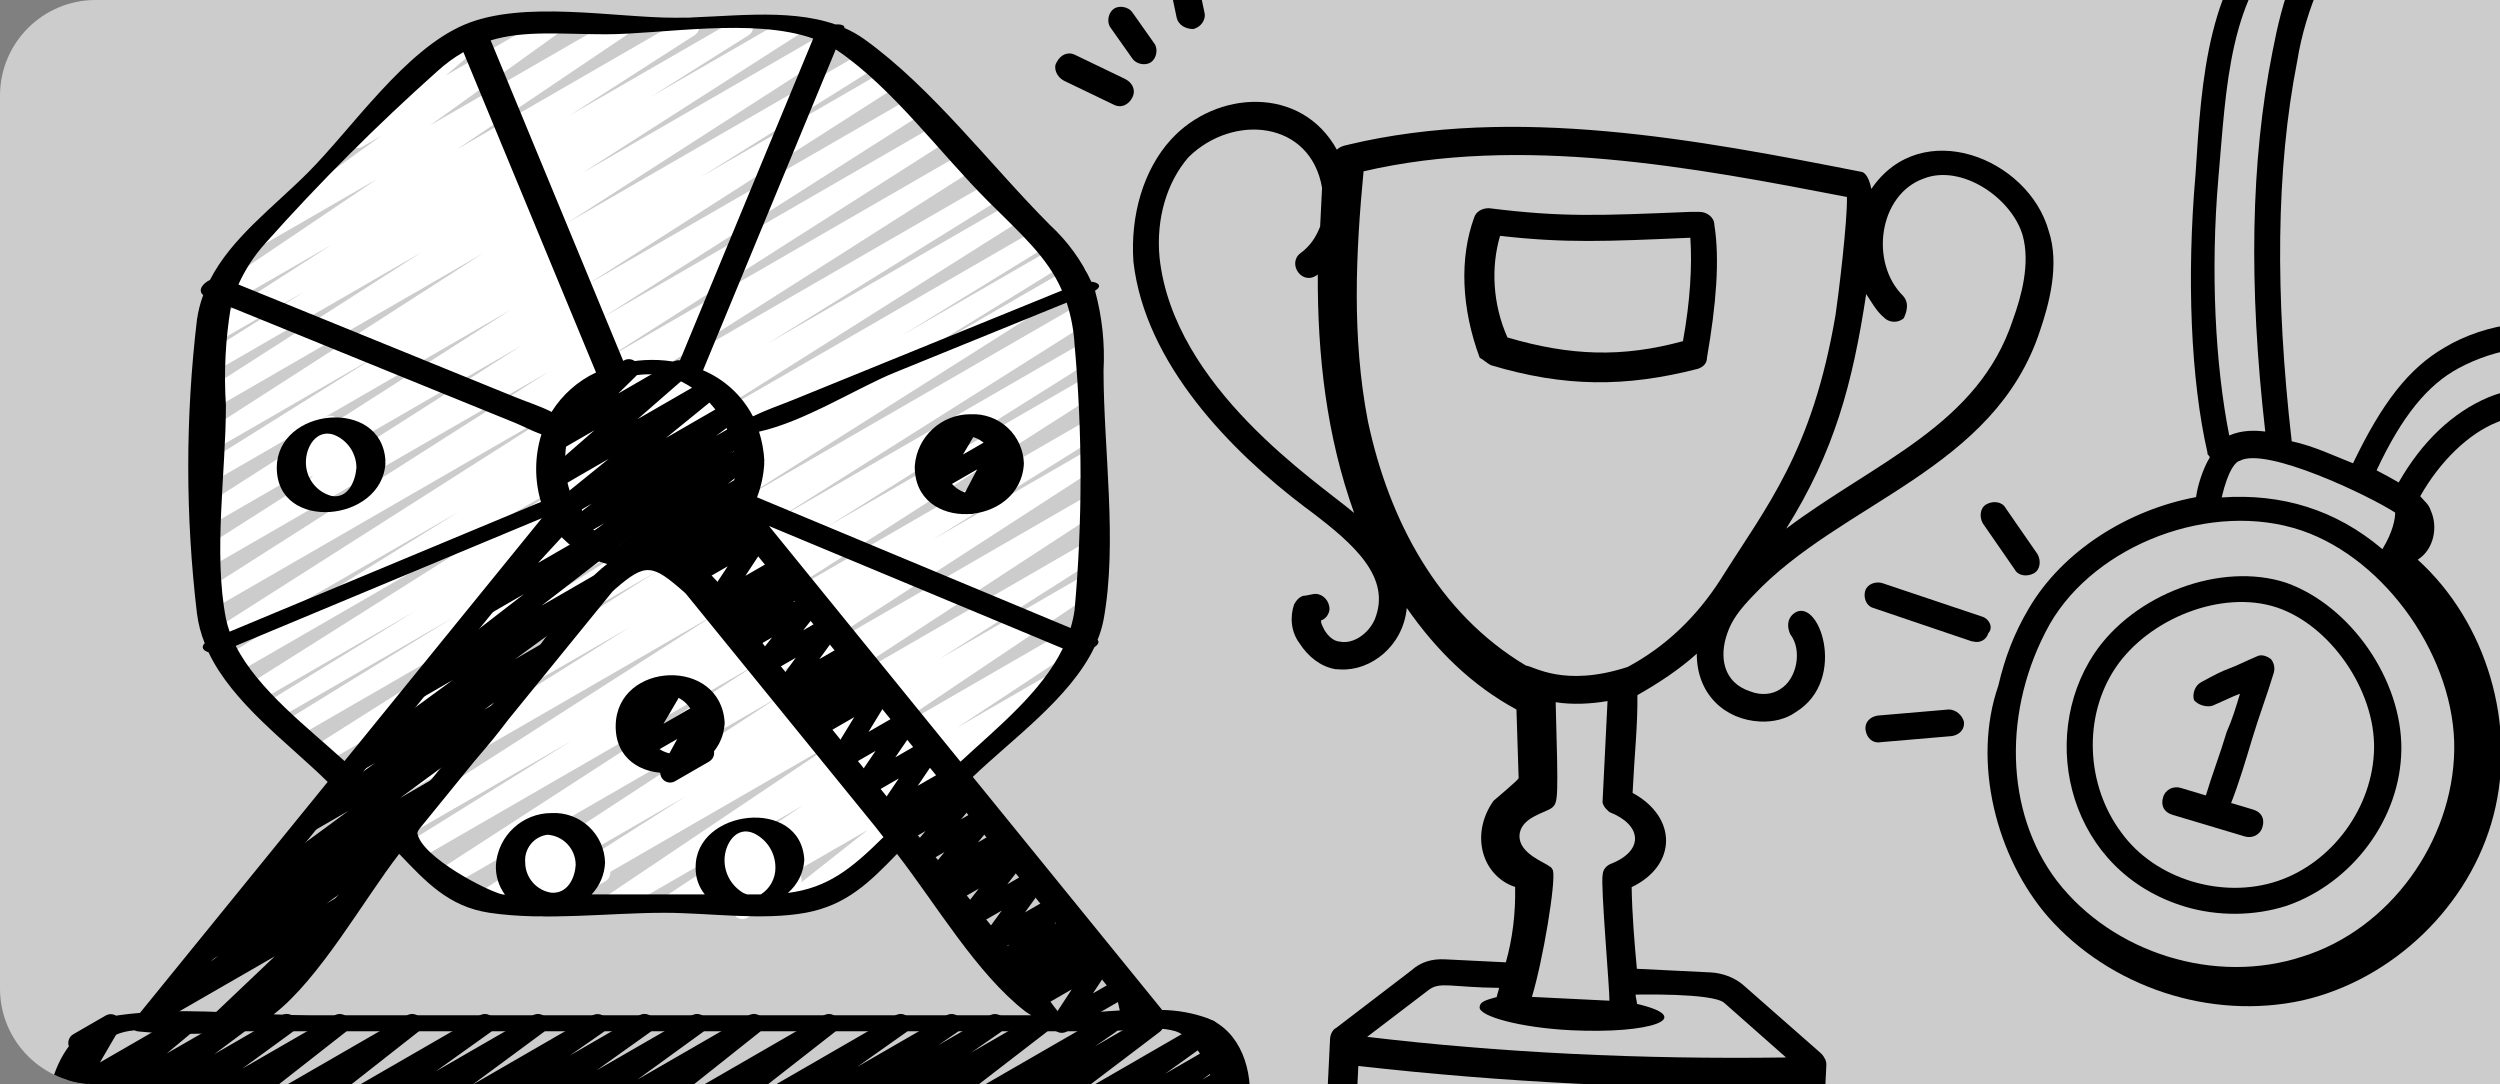 <?xml version="1.0" encoding="UTF-8"?>
<svg xmlns="http://www.w3.org/2000/svg" xmlns:xlink="http://www.w3.org/1999/xlink" fill="none" height="340" viewBox="0 0 784 340" width="784">
  <rect x="0" y="0" width="784" height="340" fill="#808080" stroke="none"/>
  <clipPath id="a">
    <path d="m0 30c0-16.569 13.431-30 30-30h754v340h-754c-16.569 0-30-13.431-30-30z"></path>
  </clipPath>
  <clipPath id="b">
    <path d="m15 0h377v377h-377z"></path>
  </clipPath>
  <g clip-path="url(#a)">
    <path d="m0 30c0-16.569 13.431-30 30-30h754v340h-754c-16.569 0-30-13.431-30-30z" fill="#fff" fill-opacity=".6"></path>
    <g fill="#000">
      <path d="m367.19 43.797c-8.586 9.435-12.77 23.726-11.746 38.272 3.641 32.071 30.714 59.497 53.642 76.862l1.679 1.242c13.983 10.546 25.651 20.978 20.366 34.054-1.964 4.542-6.764 7.785-10.787 7.008-2.314-.114-3.965-1.935-5.037-3.728-.522-1.185-1.072-1.792-1.015-2.949 1.765-.493 3.036-2.75 2.543-4.513-.465-2.343-2.694-4.192-5.037-3.728l-2.343.465c-1.736-.085-2.979 1.593-3.615 2.721-1.357 3.993-1.006 8.649 1.716 12.262 2.694 4.192 6.603 7.283 11.204 8.089l1.736.086c9.259.455 19.495-7.159 20.672-19.278 9.211 13.21 20.271 24.192 34.396 31.846.209 7.548.445 14.518.682 21.488-.028.578-6.679 6.05-7.893 7.15-7.485 10.648-3.483 23.602 6.791 27.007.18 8.127-.798 16.197-2.904 23.631l-19.096-.939c-4.051-.2-7.58.786-10.616 3.536l-23.508 17.979c-1.186.521-1.85 2.228-1.907 3.385l-2.194 44.541c-.143 2.892.901 5.263 2.523 7.662 3.016 9.427 15.719 10.631 23.792 11.609 142.819 9.348 134.689 9.527 138.246 7.963 2.372-1.043 3.672-3.879 3.207-6.221-1.537-4.134-6.773-3.812-16.582-4.875 2.429-2.2 4.307-5.007 4.478-8.477l2.165-43.963c.057-1.157-.465-2.342-1.565-3.556l-24.465-21.499c-2.779-2.456-6.773-3.813-10.245-3.983l-23.147-1.14c-.758-8.155-1.488-16.889-1.64-25.594 14.259-6.837 14.421-21.905.296-29.558.627-12.726 1.604-20.796 1.51-30.658 6.565-3.736 13.158-8.051 18.622-13.001-.048 12.755 8.841 20.731 19.836 21.272 4.05.199 8.158-.759 11.165-2.93 16.745-10.193 7.06-37.343-.804-30.772-1.822 1.65-1.936 3.964-.892 6.334 3.822 4.827 2.209 14.026-3.17 17.24-2.4 1.622-5.9 2.029-9.316.701-8.566-2.741-9.903-10.924-7.218-18.33 1.357-3.993 3.843-7.349 8.121-11.778 27.551-29.376 75.6-39.189 89.946-83.132 2.714-7.984 6.234-20.568 2.696-31.179-6.412-22.93-39.984-36.179-55.619-13.175-.929-4.685-2.637-5.348-3.216-5.377-51.131-10.054-108.6-21.001-160.843-8.495-2.343.465-2.951 1.015-3.558 1.565-11.183-20.265-37.945-18.683-52.052-3.142zm59.739 329.979c-1.736-.085-2.837-1.299-2.751-3.034l1.795-36.443c46.151 5.171 91.288 7.392 137.725 6.778l-1.795 36.443c-.086 1.735-1.3 2.835-3.036 2.749zm113.718-59.347 19.456 17.193c-45.858.643-89.838-1.522-131.36-6.464l19.287-14.707c3.614-2.722 7.001-.816 22.075-.654-.028.579-.693 2.286-.721 2.864-3.529.986-5.294 1.479-5.379 3.215-.142 2.892 13.025 6.439 28.649 7.208 24.883 1.225 39.635-3.848 20.709-8.258.029-.579-.464-2.343-.436-2.921.579.028 23.811-.568 27.72 2.524zm-35.563-43.5c-1.186.521-2.4 1.621-2.486 3.357-.721 2.863 2.256 36.642 2.114 39.534l-24.305-1.196c3.464-11.427 7.582-36.158 6.596-39.686 0 0-.522-1.185-1.101-1.214-1.1-1.214-9.666-3.955-9.382-9.739.285-5.785 8.472-7.121 10.294-8.771 1.821-1.65 1.878-2.807 1.045-33.001 5.18.835 10.995.541 16.26-.359l-1.567 31.815c.493 1.764 1.622 2.399 2.172 3.006 10.246 3.983 11.004 12.139.36 16.254zm91.725-178.141c-10.511-10.375-7.721-31.692 6.453-36.793 11.829-4.636 27.548 5.995 31.029 17.763 2.466 8.819-.361 19.117-3.046 26.524-10.912 33.095-42.787 44.283-71.096 65.504 15.113-24.19 20.797-45.365 25.086-73.567 1.622 2.399 3.216 5.377 5.445 7.226 1.651 1.821 4.544 1.963 6.366.313 1.299-2.835 1.413-5.149-.237-6.97zm-17.615-31.02c.208 7.548-2.696 31.18-3.559 36.936-7.345 43.128-21.509 59.826-35.987 82.888-7.542 11.806-17.286 21.184-29.201 27.556-20.045 6.552-29.57-.296-31.884-.41-27.615-16.435-43-45.605-49.592-76.662-5.083-26.344-3.773-52.953-1.362-78.348 49.293-11.491 103.318-1.294 151.585 8.04zm-164.601-2.882-.598 12.148c-1.328 3.414-3.207 6.221-6.214 8.392-4.222 3.271.644 10.469 5.473 6.648-.096 25.509 2.73 50.582 11.399 74.783-11.696-9.854-56.651-39.319-61.022-80.125-1.138-12.233 2.325-23.66 9.089-31.445 14.022-13.806 38.269-11.453 41.873 9.599z"></path>
      <path d="m685.339 284.357c10.036 3 21.55 2.989 31.74-.294 20.54-7.095 35.79-27.28 35.987-49.087.198-21.807-15.872-45.024-36.156-52.239-20.443-6.686-47.688 3.583-60.192 22.287-17.834 26.893-7.826 68.438 28.621 79.333zm-21.859-75.01c10.342-15.322 33.257-24.584 50.53-18.845 16.745 5.581 30.806 25.896 30.501 44.218-.306 18.323-13.023 35.812-30.289 41.584-17.266 5.771-38.394-.545-48.966-15.213-11.1-14.827-12.117-36.422-1.776-51.744z"></path>
      <path d="m693.855 221.304c3.959-1.693 6.018-2.804 8.606-3.757-1.265 4.225-2.372 7.922-4.165 11.99-2.055 6.866-4.639 13.574-6.536 19.912l-7.923-2.369c-2.113-.631-4.701.322-5.491 2.962-.791 2.641.32 4.699 2.961 5.489l22.713 6.79c2.113.631 4.7-.322 5.491-2.962.79-2.641-.32-4.699-2.961-5.489l-6.867-2.053c2.426-6.18 4.481-13.046 6.536-19.912 2.214-7.394 4.797-14.102 6.853-20.968.474-1.585-.108-3.485-1.007-4.329-1.426-1.002-3.011-1.475-4.383-.735-3.96 1.694-6.019 2.804-8.606 3.757-2.588.953-4.647 2.064-8.765 4.285-2.058 1.111-2.849 3.752-2.267 5.652 1.269 1.53 3.91 2.32 5.811 1.737z"></path>
      <path d="m783.209 132.36c12.566-5.45 27.04.027 41.773-3.049 9.716-1.699 18.268-7.198 22.594-13.961 3.166-4.808 4.219-10.247 5.272-15.687 3.054-14.048 4.901-16.373 17.467-21.823 4.646-2.064 9.292-4.127 13.198-7.563 15.94-14.799 2.511-37.227-2.616-45.089-.37-.686-.899-.844-1.269-1.53-5.34-9.077-13.637-17.886-21.88-24.954-20.449-18.197-45.595-30.317-71.37-34.57-7.183-.996-18.38-2.042-29.311-.131-.74-1.372-2.167-2.374-3.381-2.162-12.728.223-30.522 5.837-38.704 12.022-22.803 18.502-24.578 51.346-26.46 80.704-2.832 32.528-1.491 64.576 3.752 87.434-.159.528.37.686.74 1.372-2.321 3.91-3.903 9.191-4.323 12.518-21.333 3.98-41.869 16.831-52.473 34.951-4.642 7.819-7.542 15.584-9.544 24.192-8.329 23.979-.599 53.91 15.679 72.586 19.342 21.894 50.719 32.424 79.656 26.114 28.409-6.469 52.635-29.724 59.958-58.032s-2.045-60.455-23.763-80.182c4.962-3.12 6.489-10.144 4.057-15.474-.583-1.901-2.009-2.903-3.278-4.433 6.12-10.83 15.092-19.656 24.226-23.255zm39.8-32.985c-2.005 2.853-5.437 4.704-10.137 5.025-7.657.589-15.476-4.051-24.506-2.722-7.129.746-15.419 3.447-21.754 7.307-11.139 6.452-19.53 17.179-28.707 36.301-6.18-2.423-12.203-5.374-19.228-6.898-5.257-45.879-4.912-85.48 1.721-119.173 1.315-8.238 3.844-16.689 7.272-24.295 1.057.316 1.585.474 2.8.261 29.253-7.367 63.055-3.017 90.368 11.478 24.302 13.019 33.975 26.843 42.649 47.85-4.646 2.064-10.19 3.283-14.678 4.819-33.213 9.06-19.469 30.432-25.8 40.047zm-38.633-126.632c24.191 3.779 48.28 15.583 67.461 32.25 14.162 12.289 32.552 31.597 18.459 44.071-9.044-21.692-19.986-37.047-45.872-50.54-27.841-14.652-60.429-19.215-90.95-13.378 12.296-14.162 32.839-15.502 50.902-12.404zm-88.671 82.823c2.464-27.459 3.079-58.348 23.665-75.211 3.061-2.537 8.394-4.971 14.096-6.719-13.46 10.362-17.675 26.364-20.833 42.683-6.792 34.221-7.506 73.136-2.249 119.015-3.328-.419-7.341-.468-11.301 1.225-4.345-22.013-5.947-51.264-3.378-80.993zm6.763 88.91c8.236-4.443 40.461 10.944 48.65 16.27.054 1.742-.683 6.125-4.007 11.461-14.689-12.447-31.592-17.5-50.392-16.215 2.159-9.136 4.534-11.303 5.749-11.516zm-59.645 51.221c14.402-25.042 50.78-38.91 78.988-29.327 26.623 9.109 48.348 40.347 47.838 68.965-.51 28.619-20.245 56.094-47.543 64.621-27.456 9.055-59.519-1.106-76.962-23.582-16.543-21.633-17.197-54.052-2.321-80.677zm109.398-44.404c-1.955-1.16-4.438-2.477-6.921-3.795 8.017-17.168 16.091-26.838 25.699-32.022 5.491-2.962 12.566-5.45 18.481-5.984 6.601-.903 15.792 2.995 23.82 3.093 6.971-.218 13.148-3.55 16.842-8.2 9.497-14.424-6.831-29.087 20.995-37.456 10.191-3.283 24.237-5.989 30.302-18.562 1.589 6.229.906 12.354-4.373 16.531-3.061 2.537-6.493 4.389-10.981 5.924-15.153 6.403-18.318 11.211-22.005 27.372-.895 4.912-2.16 9.137-3.794 12.676-3.324 5.336-9.501 8.668-16.946 10.471-13.36 2.335-28.521-2.772-42.987 3.261-11.193 4.71-20.852 13.906-28.132 26.691z"></path>
      <path d="m637.79 179.803c2.059-1.111 2.321-3.91 1.211-5.968l-10.044-14.511c-1.11-2.058-3.909-2.319-5.968-1.208-2.059 1.11-2.321 3.909-1.211 5.967l10.043 14.511c1.111 2.058 3.91 2.32 5.969 1.209z"></path>
      <path d="m621.639 193.387-31.378-10.531c-2.113-.632-4.7.321-5.333 2.434-.632 2.113.32 4.699 2.433 5.331 42.313 14.375 28.737 9.741 31.378 10.531 2.113.631 4.172-.48 4.805-2.592 1.688-1.797.208-4.542-1.905-5.173z"></path>
      <path d="m611.2 222.489-22.445 1.922c-2.429.425-4.118 2.222-3.694 4.65.424 2.429 2.221 4.117 4.65 3.692l22.444-1.922c2.43-.425 4.118-2.222 3.694-4.65-.582-1.901-2.378-3.589-4.649-3.692z"></path>
      <path d="m333.682 25.325 15.643 7.529c2.318 1.158 4.635 0 5.794-2.317s0-4.633-2.317-5.792l-15.643-7.529c-2.318-1.158-4.636 0-5.794 2.317-1.159 1.738 0 4.633 2.317 5.792z"></path>
      <path d="m355.12 18.376c1.159 1.738 4.055 2.317 5.794 1.158 1.738-1.158 2.317-4.054 1.158-5.792l-6.952-9.846c-1.159-1.737-4.056-2.317-5.794-1.158-1.738 1.158-2.317 4.054-1.159 5.792z"></path>
      <path d="m374.238 9.109c2.317-.579 4.056-2.896 3.476-5.212l-2.317-11.004c-.58-2.317-2.897-4.054-5.215-3.475-2.317.579-4.055 2.896-3.476 5.212l2.318 11.004c.579 2.317 2.896 3.475 5.214 3.475z"></path>
      <path d="m467.519 114.515c23.175 6.95 42.295 6.95 64.891 1.159 1.738-.579 2.896-1.738 2.896-3.475 2.897-16.796 4.056-30.695 2.318-41.7 0-2.317-2.318-4.054-4.635-4.054h-2.897c-28.389 1.158-39.977 1.738-63.152-1.158-2.318 0-4.056 1.158-4.635 2.896-4.635 12.741-4.056 28.379 1.738 44.016 1.159.579 2.318 1.737 3.476 2.316zm2.897-40.541c20.858 2.317 33.025 1.738 59.676.579.579 8.687 0 19.691-2.317 32.432-19.12 5.213-35.343 4.634-55.041-1.158-4.635-10.425-5.215-22.008-2.318-31.854z"></path>
    </g>
    <g clip-path="url(#b)">
      <path d="m168.211 286.317c-1.39 0-2.615-.917-3.006-2.252-.39-1.337.151-2.769 1.326-3.518l48.504-30.808-61.635 35.581c-1.47.905-3.396.447-4.302-1.024-.905-1.473-.446-3.399 1.027-4.305l94.145-61.478-103.385 59.691c-1.473.9-3.4.438-4.299-1.035-.902-1.474-.438-3.4 1.036-4.302l99.737-64.618-105.507 60.916c-1.482.888-3.402.409-4.293-1.074-.89-1.482-.408-3.402 1.074-4.293l50.537-31.45-53.339 30.799c-1.473.864-3.367.388-4.254-1.071-.888-1.458-.441-3.358 1-4.269l102.136-65.384-107.527 62.079c-1.479.894-3.402.414-4.293-1.065-.894-1.479-.414-3.402 1.065-4.293l83.458-52.422-87.494 50.52c-.955.577-2.148.6-3.124.062-.979-.539-1.595-1.559-1.618-2.678-.021-1.118.553-2.16 1.509-2.74l99.195-62.629-103.923 60.011c-1.468.808-3.314.311-4.184-1.124-.867-1.435-.447-3.299.95-4.225l107.651-68.142-112.805 65.115c-1.47.775-3.293.263-4.145-1.166-.849-1.432-.435-3.275.95-4.201l51.961-31.992-54.6 31.522c-1.485.884-3.402.399-4.287-1.083-.885-1.486-.399-3.406 1.083-4.29l45.812-28.146-48.262 27.859c-1.468.784-3.293.284-4.151-1.142-.861-1.424-.456-3.273.923-4.205l104.456-65.946-109.379 63.15c-.959.574-2.151.592-3.127.051-.976-.545-1.589-1.568-1.607-2.684-.018-1.118.559-2.16 1.521-2.734l73.349-45.528-74.834 43.2c-1.468.822-3.323.334-4.198-1.104-.873-1.438-.453-3.311.953-4.237l114.276-72.774-112.205 64.774c-1.468.796-3.299.299-4.163-1.127-.867-1.426-.459-3.281.923-4.213l107.196-68.278-103.956 60.008c-1.473.841-3.346.355-4.228-1.094-.879-1.45-.441-3.338.988-4.255l98.876-62.984-95.636 55.212c-1.468.819-3.325.331-4.198-1.107s-.453-3.311.953-4.237l95.48-61.073-92.24 53.256c-1.468.773-3.287.267-4.139-1.157-.855-1.423-.45-3.266.923-4.198l53.792-33.64-50.593 29.211c-1.468.808-3.308.317-4.178-1.112-.873-1.43-.465-3.291.923-4.223l86.754-55.8-83.482 48.22c-1.47.82-3.325.332-4.198-1.106-.876-1.438-.453-3.311.953-4.237l67.644-43.333-64.425 37.185c-1.47.825-3.334.331-4.207-1.113-.87-1.446-.438-3.325.982-4.242l30.823-19.433-27.572 15.918c-1.473.864-3.364.387-4.252-1.071-.888-1.459-.444-3.358 1-4.27l39.267-25.231-35.61 20.554c-1.456.828-3.308.364-4.198-1.059-.891-1.423-.5-3.293.885-4.24l53.292-35.921-35.111 20.273c-1.441.837-3.29.391-4.195-1.009-.905-1.402-.55-3.269.808-4.24l39.673-28.492-6.024 3.479c-1.399.823-3.195.435-4.136-.89-.938-1.323-.707-3.148.536-4.195l26.086-22.323c-.068-.098-.133-.198-.192-.302-.864-1.494-.352-3.408 1.145-4.269l13.761-7.95c1.396-.793 3.165-.399 4.094.911.927 1.311.714 3.112-.5 4.166l-14.615 12.509 31.273-18.045c1.444-.837 3.29-.394 4.195 1.009.906 1.402.551 3.266-.805 4.24l-39.661 28.471 58.443-33.714c1.456-.805 3.287-.331 4.169 1.08.882 1.411.503 3.266-.858 4.219l-53.28 35.904 71.393-41.203c1.464-.805 3.308-.314 4.178 1.112.869 1.429.464 3.29-.927 4.225l-39.24 25.199 52.933-30.536c1.468-.784 3.293-.281 4.151 1.142.861 1.426.456 3.275-.923 4.207l-30.829 19.427 42.945-24.776c1.464-.805 3.305-.314 4.178 1.112.869 1.429.461 3.29-.926 4.225l-67.633 43.3 78.766-45.478c1.473-.864 3.364-.385 4.252 1.071.887 1.459.443 3.358-1 4.269l-86.778 55.812 92.435-53.36c1.467-.775 3.284-.266 4.139 1.157s.447 3.266-.926 4.198l-53.792 33.614 56.756-32.77c1.465-.784 3.287-.287 4.148 1.133.864 1.417.468 3.263-.902 4.201l-95.453 61.079 100.583-58.07c1.468-.793 3.299-.299 4.163 1.127.867 1.429.459 3.281-.923 4.216l-98.894 62.984 103.974-60.046c1.465-.793 3.299-.299 4.163 1.127.867 1.429.459 3.281-.923 4.216l-107.163 68.307 112.586-64.982c1.465-.793 3.299-.299 4.163 1.13.867 1.426.459 3.278-.923 4.213l-114.309 72.781 119.924-69.236c1.471-.784 3.302-.278 4.157 1.154.858 1.432.441 3.281-.946 4.207l-73.245 45.466 76.62-44.238c1.48-.893 3.403-.42 4.296 1.059.891 1.479.418 3.4-1.062 4.293l-104.518 65.99 109.459-63.173c1.477-.802 3.317-.296 4.178 1.145.858 1.441.429 3.302-.973 4.219l-45.91 28.184 48.342-27.909c1.485-.882 3.402-.397 4.287 1.086.884 1.485.399 3.405-1.083 4.287l-51.821 31.9 53.853-31.086c1.471-.84 3.347-.355 4.225 1.095.879 1.453.441 3.337-.985 4.255l-107.696 68.177 107.983-62.348c1.468-.784 3.293-.281 4.151 1.142.861 1.426.456 3.272-.923 4.207l-99.166 62.608 95.938-55.386c1.471-.796 3.308-.293 4.169 1.139.864 1.432.444 3.29-.947 4.216l-83.408 52.398 80.198-46.288c1.465-.781 3.284-.284 4.148 1.133s.468 3.263-.902 4.204l-102.178 65.425 98.926-57.114c1.482-.887 3.403-.405 4.29 1.077.888 1.482.408 3.403-1.074 4.29l-50.614 31.501 47.398-27.365c1.465-.795 3.293-.304 4.16 1.116.87 1.42.473 3.272-.899 4.213l-99.717 64.567 96.438-55.667c1.468-.852 3.35-.379 4.237 1.068.888 1.447.459 3.337-.967 4.26l-94.16 61.493 90.908-52.484c1.473-.843 3.349-.358 4.228 1.095.879 1.45.441 3.338-.988 4.252l-48.407 30.767 45.2-26.09c1.455-.804 3.287-.331 4.165 1.08.882 1.412.506 3.267-.858 4.219l-72.449 48.65 68.591-39.593c1.456-.784 3.273-.299 4.142 1.109.87 1.409.495 3.249-.858 4.202l-42.534 28.072 27.064-15.637c1.47-.911 3.396-.458 4.307 1.009.912 1.468.459 3.397-1.009 4.308l-22.367 14.805c1.065-.009 2.071.503 2.689 1.376.926 1.349.651 3.186-.627 4.21l-31.093 24.519c.793.213 1.471.73 1.879 1.443.861 1.498.349 3.409-1.145 4.273l-30.025 17.314c-1.417.796-3.21.373-4.121-.973-.914-1.347-.642-3.166.624-4.187l25.96-20.474-44.41 25.646c-1.459.805-3.293.325-4.172-1.092-.876-1.414-.488-3.272.882-4.219l17.258-11.421-28.98 16.705c-1.456.787-3.273.299-4.143-1.106-.869-1.409-.494-3.249.859-4.202l42.533-28.098-57.851 33.406c-1.458.832-3.31.364-4.201-1.056-.887-1.423-.497-3.293.885-4.24l72.413-48.649-93.441 53.945c-.473.284-1.011.438-1.565.447z" fill="#fff"></path>
      <path d="m169.726 287.503c-1.216.003-2.323-.701-2.837-1.802-.515-1.101-.346-2.399.435-3.331l4.029-4.811-5.074 2.926c-1.26.728-2.855.491-3.849-.574-.994-1.062-1.121-2.672-.311-3.879l3.755-5.536c-1.477.184-2.879-.698-3.352-2.106-.474-1.411.112-2.959 1.399-3.704l10.24-5.912c1.261-.728 2.855-.488 3.849.574.994 1.065 1.122 2.672.311 3.882l-3.423 5.071 8.651-5.003c1.314-.763 2.988-.473 3.965.689.979 1.166.979 2.864 0 4.027l-4.027 4.796 3.246-1.876c1.494-.849 3.393-.334 4.254 1.154.861 1.491.355 3.394-1.127 4.264l-18.551 10.713c-.479.284-1.027.435-1.583.438z" fill="#fff"></path>
      <path d="m210.172 245.41c-1.107-.003-2.127-.586-2.69-1.536-.562-.949-.579-2.127-.05-3.094l4.959-9.045-11.447 6.601c-1.228.701-2.776.491-3.773-.515s-1.192-2.553-.479-3.778l4.521-7.711c-.97.56-2.166.557-3.136-.006-.968-.562-1.565-1.597-1.562-2.716.003-1.121.6-2.157 1.571-2.713l10.24-5.911c1.227-.71 2.781-.5 3.781.506s1.195 2.559.479 3.784l-4.53 7.713 10.865-6.254c1.216-.705 2.748-.512 3.754.467 1.009.982 1.237 2.521.556 3.755l-4.929 9 .988-.571c1.495-.849 3.394-.332 4.255 1.157.858 1.488.355 3.39-1.127 4.26l-10.684 6.169c-.473.284-1.012.435-1.562.438z" fill="#000"></path>
      <path d="m232.799 288.205c-1.145-.003-2.198-.631-2.746-1.639-.544-1.009-.494-2.237.134-3.196l5.302-7.905-8.675 5.003c-1.267.728-2.867.482-3.858-.592-.989-1.074-1.104-2.689-.276-3.894l3.708-5.479c-1.474.174-2.87-.713-3.335-2.122-.467-1.411.122-2.955 1.409-3.695l10.24-5.911c1.26-.725 2.858-.486 3.849.58.991 1.065 1.118 2.674.305 3.881l-3.379 5.003 8.583-4.952c1.257-.725 2.849-.486 3.84.574.991 1.062 1.124 2.662.317 3.873l-5.308 7.899 3.701-2.127c.971-.615 2.198-.651 3.201-.092s1.619 1.625 1.604 2.772c-.015 1.151-.66 2.199-1.677 2.731l-15.374 8.873c-.476.279-1.015.421-1.565.415z" fill="#fff"></path>
      <path d="m304.293 161.15c-1.095 0-2.11-.571-2.675-1.509-.568-.935-.604-2.101-.098-3.068l4.918-9.385-11.708 6.763c-1.234.714-2.793.506-3.796-.508-1-1.015-1.189-2.577-.458-3.802l4.452-7.506c-1.509.775-3.361.204-4.171-1.287-.811-1.492-.287-3.356 1.183-4.205l10.237-5.917c1.234-.713 2.796-.506 3.796.509s1.19 2.577.459 3.802l-4.447 7.506 10.678-6.163c1.204-.689 2.719-.503 3.722.459 1 .961 1.248 2.47.606 3.701l-4.905 9.382.802-.462c1.485-.778 3.316-.245 4.157 1.204.837 1.453.384 3.308-1.03 4.205l-10.157 5.867c-.477.275-1.018.417-1.565.414z" fill="#000"></path>
      <path d="m96.796 158.697c-1.219 0-2.329-.707-2.84-1.814-.512-1.106-.334-2.411.459-3.34l3.752-4.414-4.261 2.458c-1.278.74-2.902.483-3.894-.618-.988-1.101-1.071-2.743-.195-3.935l3.296-4.512c-1.367-.101-2.509-1.08-2.817-2.417s.293-2.716 1.476-3.406l10.24-5.917c1.281-.74 2.905-.482 3.893.618.989 1.101 1.071 2.743.199 3.935l-2.503 3.435 7.136-4.115c1.317-.749 2.979-.444 3.947.716.967 1.163.967 2.852-.006 4.012l-3.752 4.429 3.37-1.947c.971-.615 2.199-.651 3.202-.091 1.003.562 1.618 1.624 1.603 2.775-.015 1.148-.66 2.195-1.677 2.728l-19.063 10.997c-.473.278-1.015.426-1.565.423z" fill="#fff"></path>
      <g fill="#000">
        <path d="m240.351 373.882c-1.367.003-2.577-.887-2.985-2.192-.409-1.305.077-2.725 1.201-3.503l9.246-6.406-20.235 11.657c-1.449.799-3.269.332-4.154-1.068-.881-1.399-.523-3.245.82-4.21l5.98-4.109-16.261 9.381c-1.444.805-3.264.347-4.154-1.041-.894-1.391-.551-3.234.781-4.213l15.367-10.9-27.983 16.16c-1.42.802-3.216.379-4.13-.97-.912-1.352-.634-3.178.639-4.195l28.356-22.167-47.345 27.332c-1.417.808-3.216.394-4.133-.955-.918-1.349-.645-3.175.624-4.199l29.468-23.423-49.507 28.577c-1.441.82-3.267.376-4.169-1.011-.902-1.391-.568-3.24.766-4.222l20.504-14.924-34.933 20.157c-1.447.85-3.305.409-4.213-1.003-.909-1.408-.542-3.284.828-4.248l16.826-12.004-29.906 17.255c-1.444.784-3.249.317-4.128-1.071-.881-1.387-.541-3.219.782-4.195l10.598-7.379-21.895 12.645c-1.435.823-3.263.385-4.168-1-.908-1.381-.58-3.233.749-4.222l22.519-16.624-37.868 21.846c-1.441.817-3.269.364-4.166-1.026-.899-1.394-.556-3.243.781-4.219l17.296-12.374-30.531 17.619c-1.42.82-3.231.403-4.151-.955-.92-1.358-.633-3.196.654-4.21l28.773-22.593-48.105 27.758c-1.414.764-3.175.335-4.074-.994-.902-1.325-.654-3.121.577-4.154l28.596-22.421-41.481 23.942c-1.438.82-3.266.376-4.169-1.015-.902-1.387-.565-3.237.766-4.219l15.793-11.515-16.175 9.332c-1.432.825-3.263.393-4.175-.986-.911-1.381-.589-3.233.734-4.225l9.382-6.994-6.255 3.616c-1.405.825-3.21.429-4.142-.906-.935-1.337-.686-3.166.571-4.204l8.264-6.911-4.692 2.701c-1.228.725-2.79.526-3.796-.479-1.009-1.009-1.21-2.569-.488-3.799l6.08-10.439c-1.497.864-3.411.349-4.275-1.148-.864-1.497-.349-3.411 1.148-4.275l10.175-5.879c1.231-.71 2.781-.506 3.781.5 1.003 1.006 1.201 2.559.485 3.784l-6.086 10.439 25.646-14.806c1.402-.804 3.189-.405 4.119.921.926 1.328.689 3.142-.547 4.183l-8.258 6.882 20.835-11.971c1.435-.828 3.263-.396 4.175.985.911 1.379.589 3.231-.734 4.225l-9.382 6.986 21.128-12.196c1.441-.84 3.287-.402 4.198.994.908 1.397.562 3.264-.787 4.24l-15.746 11.492 29.019-16.726c1.417-.802 3.216-.379 4.127.971.914 1.352.636 3.177-.639 4.195l-28.602 22.412 47.804-27.578c1.423-.819 3.233-.402 4.151.956.92 1.358.633 3.195-.654 4.21l-28.773 22.592 48.114-27.758c1.441-.816 3.269-.367 4.165 1.027.9 1.393.557 3.243-.781 4.219l-17.296 12.355 30.531-17.601c1.434-.822 3.263-.384 4.171 1 .906 1.382.577 3.234-.751 4.222l-22.516 16.625 37.842-21.847c1.444-.784 3.248-.316 4.13 1.071.879 1.388.538 3.219-.784 4.196l-10.595 7.379 21.891-12.646c1.447-.849 3.305-.408 4.21 1.003.909 1.408.545 3.284-.825 4.249l-16.832 12.003 29.965-17.255c1.438-.819 3.267-.376 4.169 1.012.903 1.388.565 3.24-.766 4.222l-20.533 14.906 34.933-20.14c1.417-.825 3.231-.414 4.154.941s.645 3.192-.639 4.213l-29.448 23.403 49.481-28.557c1.42-.802 3.219-.379 4.13.971.912 1.352.633 3.177-.639 4.195l-28.359 22.166 47.348-27.332c1.447-.834 3.293-.384 4.195 1.021.903 1.405.539 3.272-.822 4.24l-15.37 10.876 27.986-16.137c1.449-.819 3.287-.358 4.18 1.05.891 1.409.521 3.267-.84 4.228l-5.994 4.11 16.264-9.382c1.446-.811 3.275-.346 4.165 1.053.888 1.403.53 3.252-.819 4.219l-9.208 6.379 20.202-11.657c1.426-.813 3.234-.39 4.148.971.915 1.361.622 3.198-.668 4.207l-27.433 21.154 45.658-26.332c1.45-.799 3.269-.331 4.154 1.068.882 1.4.524 3.246-.819 4.21l-6.507 4.471 16.889-9.749c1.432-.834 3.26-.408 4.177.971.917 1.375.601 3.228-.719 4.225l-25.933 19.678 39.863-23.019c1.444-.834 3.29-.39 4.195 1.009.908 1.403.553 3.269-.805 4.24l-15.675 11.258 17.164-9.906c1.44-.819 3.266-.376 4.168 1.015.903 1.388.568 3.237-.766 4.219l-8.888 6.474 6.524-3.752c1.405-.793 3.178-.388 4.101.932.923 1.322.692 3.127-.536 4.172l-11.982 10.006 8.423-4.864c1.293-.746 2.932-.474 3.917.648.983 1.124 1.036 2.784.124 3.967l-8.062 10.471 3.34-1.92c.971-.615 2.199-.651 3.202-.092s1.618 1.625 1.603 2.773c-.014 1.147-.659 2.198-1.677 2.73l-16.956 9.805c-1.293.746-2.932.477-3.915-.645-.985-1.118-1.041-2.778-.133-3.964l8.057-10.471-26.158 15.08c-1.402.793-3.178.388-4.101-.932-.923-1.319-.689-3.124.536-4.171l11.971-10.007-26.164 15.11c-1.438.82-3.266.376-4.169-1.011-.902-1.391-.565-3.24.767-4.222l8.905-6.468-20.314 11.701c-1.444.838-3.29.394-4.196-1.008-.905-1.4-.55-3.267.805-4.237l15.637-11.261-28.578 16.506c-1.429.832-3.261.409-4.175-.97-.917-1.376-.603-3.228.716-4.225l25.939-19.699-43.158 24.894c-1.45.799-3.27.332-4.154-1.068-.882-1.399-.524-3.245.819-4.21l6.506-4.47-16.888 9.748c-1.423.814-3.233.391-4.148-.97-.911-1.361-.621-3.198.669-4.207l27.415-21.173-45.658 26.35c-.462.279-.988.432-1.527.444z"></path>
        <path d="m332.966 323.9c-1.148 0-2.204-.627-2.752-1.636-.544-1.009-.497-2.236.13-3.198l5.755-8.796-10.201 5.888c-1.347.76-3.048.42-4.001-.799-.952-1.219-.872-2.95.193-4.074l1.769-1.876-2.328 1.343c-1.338.769-3.036.447-3.998-.76-.964-1.204-.905-2.932.139-4.068l2.915-3.172-3.752 2.183c-1.331.761-3.015.444-3.979-.742-.965-1.19-.929-2.903.088-4.048l3.521-3.929-4.571 2.633c-1.278.731-2.89.474-3.876-.615-.985-1.092-1.08-2.722-.222-3.92l6.344-8.755-8.891 5.127c-1.293.746-2.932.471-3.914-.653-.98-1.125-1.03-2.788-.119-3.968l5.728-7.394-7.793 4.497c-1.355.746-3.053.388-3.991-.843s-.837-2.961.24-4.071l.742-.751-1.074.624c-1.308.751-2.964.464-3.941-.684-.976-1.151-.994-2.831-.044-4l5.115-6.254-6.828 3.941c-1.311.748-2.971.452-3.944-.702-.974-1.154-.982-2.837-.021-4.003l4.841-5.817-6.412 3.696c-1.34.778-3.05.455-4.015-.758-.964-1.213-.896-2.949.163-4.083l2.583-2.766-3.352 1.941c-1.264.725-2.858.485-3.853-.58-.991-1.065-1.115-2.675-.301-3.882l6.799-10.05-9.832 5.674c-1.266.731-2.867.489-3.858-.582-.994-1.071-1.113-2.684-.29-3.891l6.716-9.864-9.707 5.597c-1.237.716-2.799.5-3.799-.523-.997-1.021-1.178-2.589-.435-3.811l7.225-11.826-10.989 6.341c-1.337.76-3.026.435-3.988-.764-.959-1.201-.905-2.92.127-4.059l2.921-3.172-3.791 2.184c-1.331.76-3.02.438-3.982-.758-.961-1.195-.914-2.911.113-4.05l3.162-3.553-4.165 2.408c-1.276.737-2.894.479-3.882-.615-.988-1.095-1.077-2.731-.213-3.927l6.385-8.68-8.862 5.109c-1.302.746-2.949.465-3.929-.671-.979-1.137-1.012-2.808-.083-3.983l5.43-6.817-7.317 4.228c-1.332.776-3.03.465-4.003-.73-.974-1.196-.926-2.924.106-4.069l3.509-3.896-4.547 2.627c-1.347.778-3.063.45-4.024-.775-.962-1.222-.879-2.965.195-4.092l2.053-2.145-2.677 1.545c-1.255.724-2.841.491-3.835-.563-.994-1.05-1.136-2.648-.343-3.858l6.962-10.583-10.21 5.891c-1.358.754-3.063.399-4.006-.838-.941-1.236-.835-2.976.254-4.085l.538-.545-.831.482c-1.314.758-2.982.462-3.956-.698-.973-1.163-.976-2.855-.006-4.018l1.589-1.875-11.432 6.591c-.971.619-2.198.651-3.201.092s-1.619-1.624-1.604-2.772.66-2.195 1.678-2.728l26.85-15.501c1.316-.754 2.982-.458 3.955.705.974 1.162.974 2.855 0 4.018l-1.583 1.875 6.255-3.589c1.358-.754 3.062-.399 4.006.838.941 1.234.834 2.973-.254 4.086l-.551.55.838-.482c1.254-.722 2.84-.491 3.834.562.994 1.05 1.139 2.648.346 3.858l-6.967 10.583 10.213-5.885c1.346-.769 3.053-.435 4.009.784.959 1.219.879 2.956-.186 4.083l-2.048 2.14 2.583-1.539c1.334-.778 3.033-.467 4.003.728.974 1.198.929 2.923-.106 4.068l-3.515 3.903 4.559-2.625c1.302-.74 2.944-.455 3.917.678.977 1.133 1.012 2.799.086 3.973l-5.397 6.787 7.305-4.216c1.279-.733 2.9-.476 3.885.622.985 1.094 1.074 2.733.207 3.926l-6.331 8.701 8.864-5.109c1.334-.761 3.021-.441 3.982.757.965 1.195.917 2.911-.109 4.05l-3.21 3.536 4.165-2.402c1.338-.761 3.027-.435 3.986.766.961 1.198.908 2.92-.127 4.056l-2.927 3.172 3.796-2.184c1.237-.713 2.799-.5 3.799.518 1 1.024 1.181 2.595.438 3.817l-7.231 11.829 10.989-6.338c1.263-.731 2.867-.488 3.858.583.994 1.071 1.112 2.684.29 3.891l-6.743 9.858 9.702-5.601c1.26-.728 2.858-.488 3.852.577s1.118 2.678.299 3.885l-6.799 10.057 9.834-5.672c1.34-.778 3.048-.456 4.015.757.965 1.213.897 2.95-.163 4.083l-2.583 2.752 3.341-1.92c1.31-.749 2.967-.453 3.941.701.973 1.154.985 2.837.023 4.003l-4.84 5.811 6.411-3.69c1.308-.76 2.971-.473 3.95.675.98 1.151.997 2.84.042 4.009l-5.119 6.254 6.826-3.935c1.355-.742 3.053-.384 3.991.844.938 1.23.837 2.961-.24 4.074l-.751.751 1.077-.627c1.296-.749 2.941-.476 3.926.651.982 1.13 1.03 2.799.11 3.979l-5.725 7.406 7.793-4.497c1.278-.746 2.902-.491 3.893.606.991 1.098 1.08 2.737.21 3.935l-6.349 8.755 8.891-5.127c1.331-.77 3.021-.456 3.991.739.968 1.193.923 2.915-.103 4.057l-3.521 3.929 4.586-2.61c1.337-.757 3.026-.435 3.985.766.962 1.202.908 2.921-.127 4.057l-2.92 3.166 3.751-2.178c1.349-.769 3.059-.432 4.015.793s.87 2.965-.204 4.086l-1.778 1.876 2.328-1.338c1.252-.725 2.841-.494 3.835.557.994 1.05 1.139 2.648.349 3.861l-5.755 8.754 8.376-4.828c.861-.497 1.909-.556 2.82-.157s1.577 1.207 1.796 2.178l1.615 7.192.849-.488c.971-.615 2.199-.651 3.202-.092 1.003.562 1.618 1.625 1.603 2.775-.015 1.148-.66 2.196-1.677 2.728l-4.536 2.622c-.858.497-1.902.556-2.814.162-.914-.399-1.583-1.21-1.802-2.183l-1.612-7.193-16.051 9.264c-.47.269-1.006.405-1.55.399z"></path>
        <path d="m68.812 323.838c-1.281 0-2.432-.781-2.908-1.97-.473-1.19-.174-2.548.754-3.429l19.492-18.519-36.904 21.264c-1.444.826-3.281.376-4.181-1.023-.899-1.4-.547-3.258.802-4.228l22.619-16.152-3.521 2.033c-1.447.814-3.275.355-4.169-1.042-.893-1.396-.541-3.245.802-4.219l17.903-12.627c-1.438.831-3.275.393-4.184-.997-.908-1.391-.571-3.249.766-4.231l33.152-24.395-10.763 6.217c-1.447.825-3.281.372-4.181-1.024-.899-1.399-.547-3.258.802-4.231l22.504-15.962-3.376 1.953c-1.438.81-3.258.367-4.157-1.015-.903-1.385-.574-3.228.748-4.216l31.161-22.767-9.382 5.417c-1.423.814-3.234.388-4.148-.973-.911-1.361-.621-3.196.669-4.205l35.196-27.184-10.189 5.885c-1.338.778-3.042.459-4.009-.749-.968-1.21-.906-2.943.144-4.08l20.421-22.216c-.745-1.489-.195-3.299 1.252-4.122l5.899-3.408c1.338-.778 3.045-.459 4.012.748.965 1.21.903 2.944-.148 4.08l-12.976 14.098 32.829-18.953c1.423-.81 3.234-.387 4.148.974s.622 3.195-.668 4.207l-35.191 27.163 19.421-11.207c1.438-.811 3.257-.367 4.157 1.015.902 1.382.574 3.225-.749 4.213l-31.155 22.767 9.382-5.417c1.444-.823 3.281-.373 4.181 1.026.899 1.4.547 3.258-.802 4.228l-22.468 16.019 3.373-1.938c1.438-.832 3.272-.394 4.18.997.909 1.39.571 3.248-.766 4.231l-33.152 24.394 10.634-6.148c1.446-.811 3.272-.355 4.165 1.041.894 1.397.545 3.249-.798 4.219l-17.927 12.649c1.444-.826 3.281-.376 4.181 1.023.899 1.4.544 3.258-.805 4.228l-22.566 16.09 3.533-2.039c1.381-1.038 3.343-.757 4.379.624 1.035 1.382.757 3.344-.625 4.379l-23.006 21.891c1.13.426 1.914 1.462 2.018 2.666.101 1.201-.5 2.355-1.542 2.965l-16.675 9.544c-.479.287-1.03.438-1.589.438z"></path>
        <path d="m207.984 179.432c-1.285 0-2.435-.787-2.906-1.98-.47-1.192-.166-2.553.772-3.429l6.015-5.63-16.192 9.346c-1.415.817-3.222.409-4.146-.943-.926-1.35-.651-3.184.625-4.205l8.237-6.595-13.048 7.507c-1.432.828-3.261.396-4.172-.986-.911-1.378-.592-3.231.734-4.225l5.533-4.139-7.504 4.308c-1.435.828-3.263.396-4.174-.985-.912-1.379-.589-3.231.733-4.225l7.137-5.335-7.58 4.379c-1.412.79-3.19.379-4.107-.953-.917-1.331-.669-3.142.571-4.177l16.382-13.279-15.749 9.083c-1.393.784-3.151.394-4.08-.908-.929-1.299-.728-3.089.465-4.151l14.885-12.974-10.853 6.255c-1.364.799-3.112.45-4.068-.811-.955-1.26-.819-3.035.317-4.136l8.506-8.326c-1.172-.384-2.006-1.423-2.133-2.648-.127-1.228.476-2.414 1.544-3.032l15.921-9.187c1.364-.787 3.101-.438 4.053.816.95 1.255.823 3.021-.302 4.125l-5.515 5.411 17.338-10.009c1.394-.799 3.166-.411 4.101.897.932 1.307.722 3.112-.485 4.171l-14.882 12.971 21.693-12.509c1.408-.793 3.189-.379 4.106.953.918 1.331.669 3.142-.574 4.174l-16.337 13.299 19.358-11.172c1.435-.825 3.264-.393 4.175.986.911 1.381.589 3.234-.734 4.225l-7.142 5.343 7.062-4.08c1.432-.825 3.261-.393 4.172.985.911 1.382.592 3.234-.734 4.225l-5.515 4.137 3.471-2.003c1.414-.802 3.21-.388 4.127.955s.651 3.169-.612 4.193l-8.255 6.612 4.184-2.414c1.381-.828 3.162-.47 4.118.822.959 1.293.778 3.101-.417 4.181l-7.323 6.844c1.414 0 2.654.949 3.021 2.316s-.231 2.811-1.459 3.518l-20.796 11.986c-.474.278-1.012.426-1.562.423z"></path>
        <path d="m378.739 319.33c-4.586-1.648-9.411-2.527-14.281-2.604-19.776-24.377-39.573-48.738-59.384-73.088 12.06-11.64 30.613-24.806 38.117-40.655 1.139-.781 1.665-1.634 1.003-2.302.825-2.018 1.455-4.116 1.875-6.255 4.459-24.276 0-53.561 0-78.186.459-8.447-.44-16.915-2.671-25.075 2.39-1.426 1.065-2.615-1.169-2.829-3.092-6.684-7.465-12.696-12.873-17.693-18.613-18.628-36.984-43.096-58.396-58.41-1.926-1.367-3.991-2.533-6.16-3.471.169-.876-1.145-1.207-2.872-1.112-15.3-5.337-34.649-2.089-50.12-2.089-19.14 0-47.685-5.63-66.106 2.145-18.808 7.956-35.297 32.575-49.2 46.478-10.802 10.802-23.939 20.442-30.655 33.596-2.317 1.107-3.911 3.266-2.133 4.766-.911 2.47-1.559 5.03-1.941 7.636-3.654 30.652-3.654 61.633 0 92.284.417 3.175 1.231 6.282 2.423 9.252-1.284 1.207-.465 2.347 1.181 2.826 7.607 16.006 24.826 28.317 37.374 40.658-19.625 24.149-39.244 48.294-58.86 72.443-2.257.187-4.503.42-6.698.737-19.927 2.923-28.427 31.164-17.169 48.12 7.692 11.559 32.374 6.935 43.697 6.935h17.983c.905.461 1.917.677 2.932.627h236.434c.047.003.094.003.145 0h1.118c.408-.029.811-.092 1.207-.189.228-.036.45-.092.669-.163.239-.086.473-.186.701-.299h46.105c.086 0 .192-.038.281-.044.704.012 1.408-.077 2.089-.263 21.205-5.69 26.039-45.398 5.355-53.777zm-307.894-125.404c-3.991-20.566 0-45.904 0-66.801-.663-10.284-.151-20.61 1.533-30.776l52.034 21.172 37.164 15.107c2.503 1.027 5.355 2.565 8.219 3.577-2.148 6.894-2.204 14.273-.156 21.199l-97.637 40.688c-.485-1.361-.873-2.752-1.157-4.166zm106.495-52.203c.536-8.074 4.787-15.441 11.512-19.941s15.161-5.619 22.826-3.033c11.391 4.666 18.865 15.714 18.96 28.022-.349 11.468-7.172 21.746-17.607 26.512-5.048-2.097-10.708-2.186-15.82-.248-.051 0-.101.056-.157.074-.367-.13-.731-.213-1.107-.364-12.323-5.151-19.861-17.72-18.607-31.016zm159.647-33.596c2.497 27.673 2.497 55.517 0 83.19-.266 1.908-.683 3.79-1.251 5.63l-98.326-40.99c1.317-3.464 2.086-7.115 2.278-10.819 0-.101-.068-.157-.083-.252-.011-.092.101-.21.095-.331-.16-3.122-.725-6.211-1.675-9.187 14.066-3.065 30.948-13.817 42.531-18.527l53.955-21.948c1.39 4.29 2.222 8.74 2.476 13.24zm16.377 208.617c-7.226.364-14.457 1.127-20.711 1.458-2.326-2.364-7.355-10.112-9.563-12.834-12.092-14.894-24.187-29.788-36.279-44.679l-.192-.231c-.062-.118-.039-.231-.133-.343l-44.608-54.848c-7.119-8.758-14.125-22.394-23.969-29.306l-.408-.5c5.163-2.015 9.805-5.169 13.575-9.231 40.779 50.155 81.544 100.329 122.288 150.523zm-120.244-36.714c-3.692-2.148-5.95-6.113-5.911-10.382.05-5.007 3.677-10.74 9.151-8.353 4.169 1.968 6.822 6.169 6.811 10.779.035 3.408-1.699 6.589-4.577 8.411h-4.296c-.406-.118-.799-.269-1.178-.455zm19.11-10.382c-1.071-19.903-34.279-15.977-34.078 2.426-.062 3.053.953 6.032 2.864 8.411h-35.483c2.556-2.704 4.053-6.24 4.216-9.956-.107-4.296-1.941-8.37-5.086-11.296-3.145-2.929-7.341-4.465-11.634-4.261-9.186-.026-16.835 7.057-17.512 16.22-.154 3.361.849 6.672 2.846 9.382-.257-.044-.544-.039-.796-.089-4.521-.926-25.438-11.713-26.681-19.202.095-.491.311-.949.624-1.337 5.743-7.089 11.492-14.157 17.246-21.205 2.456-2.885 4.583-5.385 5.879-6.979 1.645-2.015 3.27-4.122 4.897-6.255 10.84-13.311 21.672-26.625 32.489-39.945.305-.275.624-.624.911-.864 9.551-8.267 11.592-7.787 21.498.87.213.183.414.402.627.589 19.797 24.344 39.593 48.685 59.384 73.026.867 1.112 1.737 2.245 2.606 3.334-10.127 10.006-17.432 15.891-29.98 17.513 3.068-2.613 4.932-6.365 5.163-10.382zm-79.393 10.299c-4.642-.743-8.074-4.719-8.133-9.418-.4-4.308 2.659-8.166 6.944-8.757 4.964.31 8.843 4.408 8.882 9.382-.208 4.322-2.651 9.231-7.693 8.793zm-47.65-12.172c8.332 8.701 15.48 16.571 28.321 18.477 17.471 2.597 37.235 0 54.869 0 13.923 0 30.474 2.503 44.241 0 12.959-2.37 20.264-9.77 28.69-18.468 12.296 15.885 25.019 37.616 40.244 49.412.624.474 1.251.793 1.876 1.202h-225.407c-3.97 0-8.062-.128-12.202-.296 14.48-11.178 28.315-36.078 39.368-50.327zm176.018-28.91c-20.015-24.631-40.031-49.267-60.046-73.907l92.133 38.4c-6.713 13.761-20.649 24.901-32.087 35.507zm8.58-175.834c10.385 10.382 18.616 17.474 23.249 28.063l-48.025 19.542-36.17 14.717c-4.053 1.651-8.302 3.071-12.243 5.003-.156.077-.319.145-.485.201-3.37-6.488-8.899-11.595-15.639-14.435l41.613-100.598c.151.101.32.169.465.269 17.406 11.829 32.386 32.395 47.235 47.238zm-119.817-52.28c17.515 0 46.285-5.302 65.049 1.34-14.027 33.877-28.051 67.751-42.075 101.627-5.69-1.168-11.56-1.139-17.237.083l-41.827-101.142c10.74-3.222 22.11-1.908 36.09-1.908zm-106.708 65.481c16.953-19.018 34.983-37.048 54.005-54.002 2.47-2.243 5.169-4.216 8.056-5.888l41.593 100.465c-5.739 2.696-10.583 6.992-13.941 12.373-3.633-1.875-7.71-3.127-11.494-4.677l-37.673-15.326-49.034-19.953c2.139-4.743 5.003-9.125 8.489-12.992zm-9.338 126.3 95.992-40.031c-20.631 25.377-41.259 50.765-61.878 76.165-11.273-10.308-27.122-22.317-34.114-36.134zm-17.181 109.87c7.923-8.68 15.338-17.817 22.202-27.359 10.994-13.541 21.983-27.083 32.972-40.622l.13-.163c20.918-25.746 41.845-51.49 62.786-77.23 4.08 4.775 9.506 8.21 15.569 9.852-9.533 7.187-17.033 20.711-23.957 29.223l-44.602 54.872c-.275.337-.506.71-.683 1.109-9.799 12.051-19.599 24.107-29.398 36.17-4.503 6.817-9.477 13.311-14.879 19.441-8.196-.375-16.489-.724-24.581-.526 1.376-1.681 2.861-3.273 4.441-4.767zm32.912 45.662c12.42-18.628 3.447-6.48 11.207-8.95 7.202-.938 14.492-.938 21.693 0h157.47c18.98 0 36.436-5.119 37.998 18.675h-191.79c-1.595 0-4.879.296-8.894.627h-28.51c1.299-2.201.225-9.471.826-10.376zm283.299 10.37h-45.661c-.417-20.016-6.785-24.933-26.137-25.646-32.164-1.249-64.621 0-96.808 0-31.741 0-63.68-1.03-95.412 0-19.95.627-27.737 4.917-28.382 25.646h-18.696c-18.808 0-36.785 2.997-34.803-23.705 1.252-16.462 6.332-20.761 15.063-21.616.524.239 1.092.37 1.669.387 10.219 1 20.512.968 30.726-.1h266.568c1.4.029 2.826.044 4.29 0h.624c.959 0 2.042-.051 3.166-.125 3.509-.156 7.231-.358 11.261-.358.686-.053 1.367-.174 2.033-.363 2.097-.015 4.189.269 6.21.846 12.222 4.059 21.14 39.3 4.29 45.034z"></path>
        <path d="m193.082 227.463c-.4 20.997 33.107 19.048 34.175-.776-1.118-20.766-33.794-19.296-34.175.776zm17.332 8.896c-4.678-.872-8.095-4.914-8.175-9.672-.438-4.322 2.586-8.231 6.879-8.893 5.038.423 8.92 4.615 8.959 9.669-.208 4.254-2.572 9.414-7.663 8.896z"></path>
        <path d="m321.092 145.424c-.104-4.29-1.935-8.358-5.08-11.281-3.145-2.921-7.338-4.447-11.625-4.237-9.181-.027-16.823 7.042-17.515 16.196-.349 21.151 33.14 19.4 34.22-.678zm-18.075-8.755c4.983.323 8.865 4.444 8.894 9.439-.231 4.284-2.666 9.225-7.719 8.754-4.642-.766-8.068-4.751-8.131-9.456-.369-4.299 2.684-8.136 6.956-8.745z"></path>
        <path d="m86.801 146.653c-.044 20.32 33.069 17.249 34.075-1.459 0-.124-.074-.192-.086-.314-.015-.118.092-.213.086-.331-1.083-20.101-34.046-16.794-34.075 2.104zm17.125 8.867c-4.782-1.302-8.072-5.678-7.995-10.634 0-4.751 3.266-10.299 8.646-8.592 4.334 1.645 7.201 5.802 7.198 10.438-.349 4.273-2.678 9.752-7.849 8.788z"></path>
      </g>
    </g>
  </g>
</svg>
